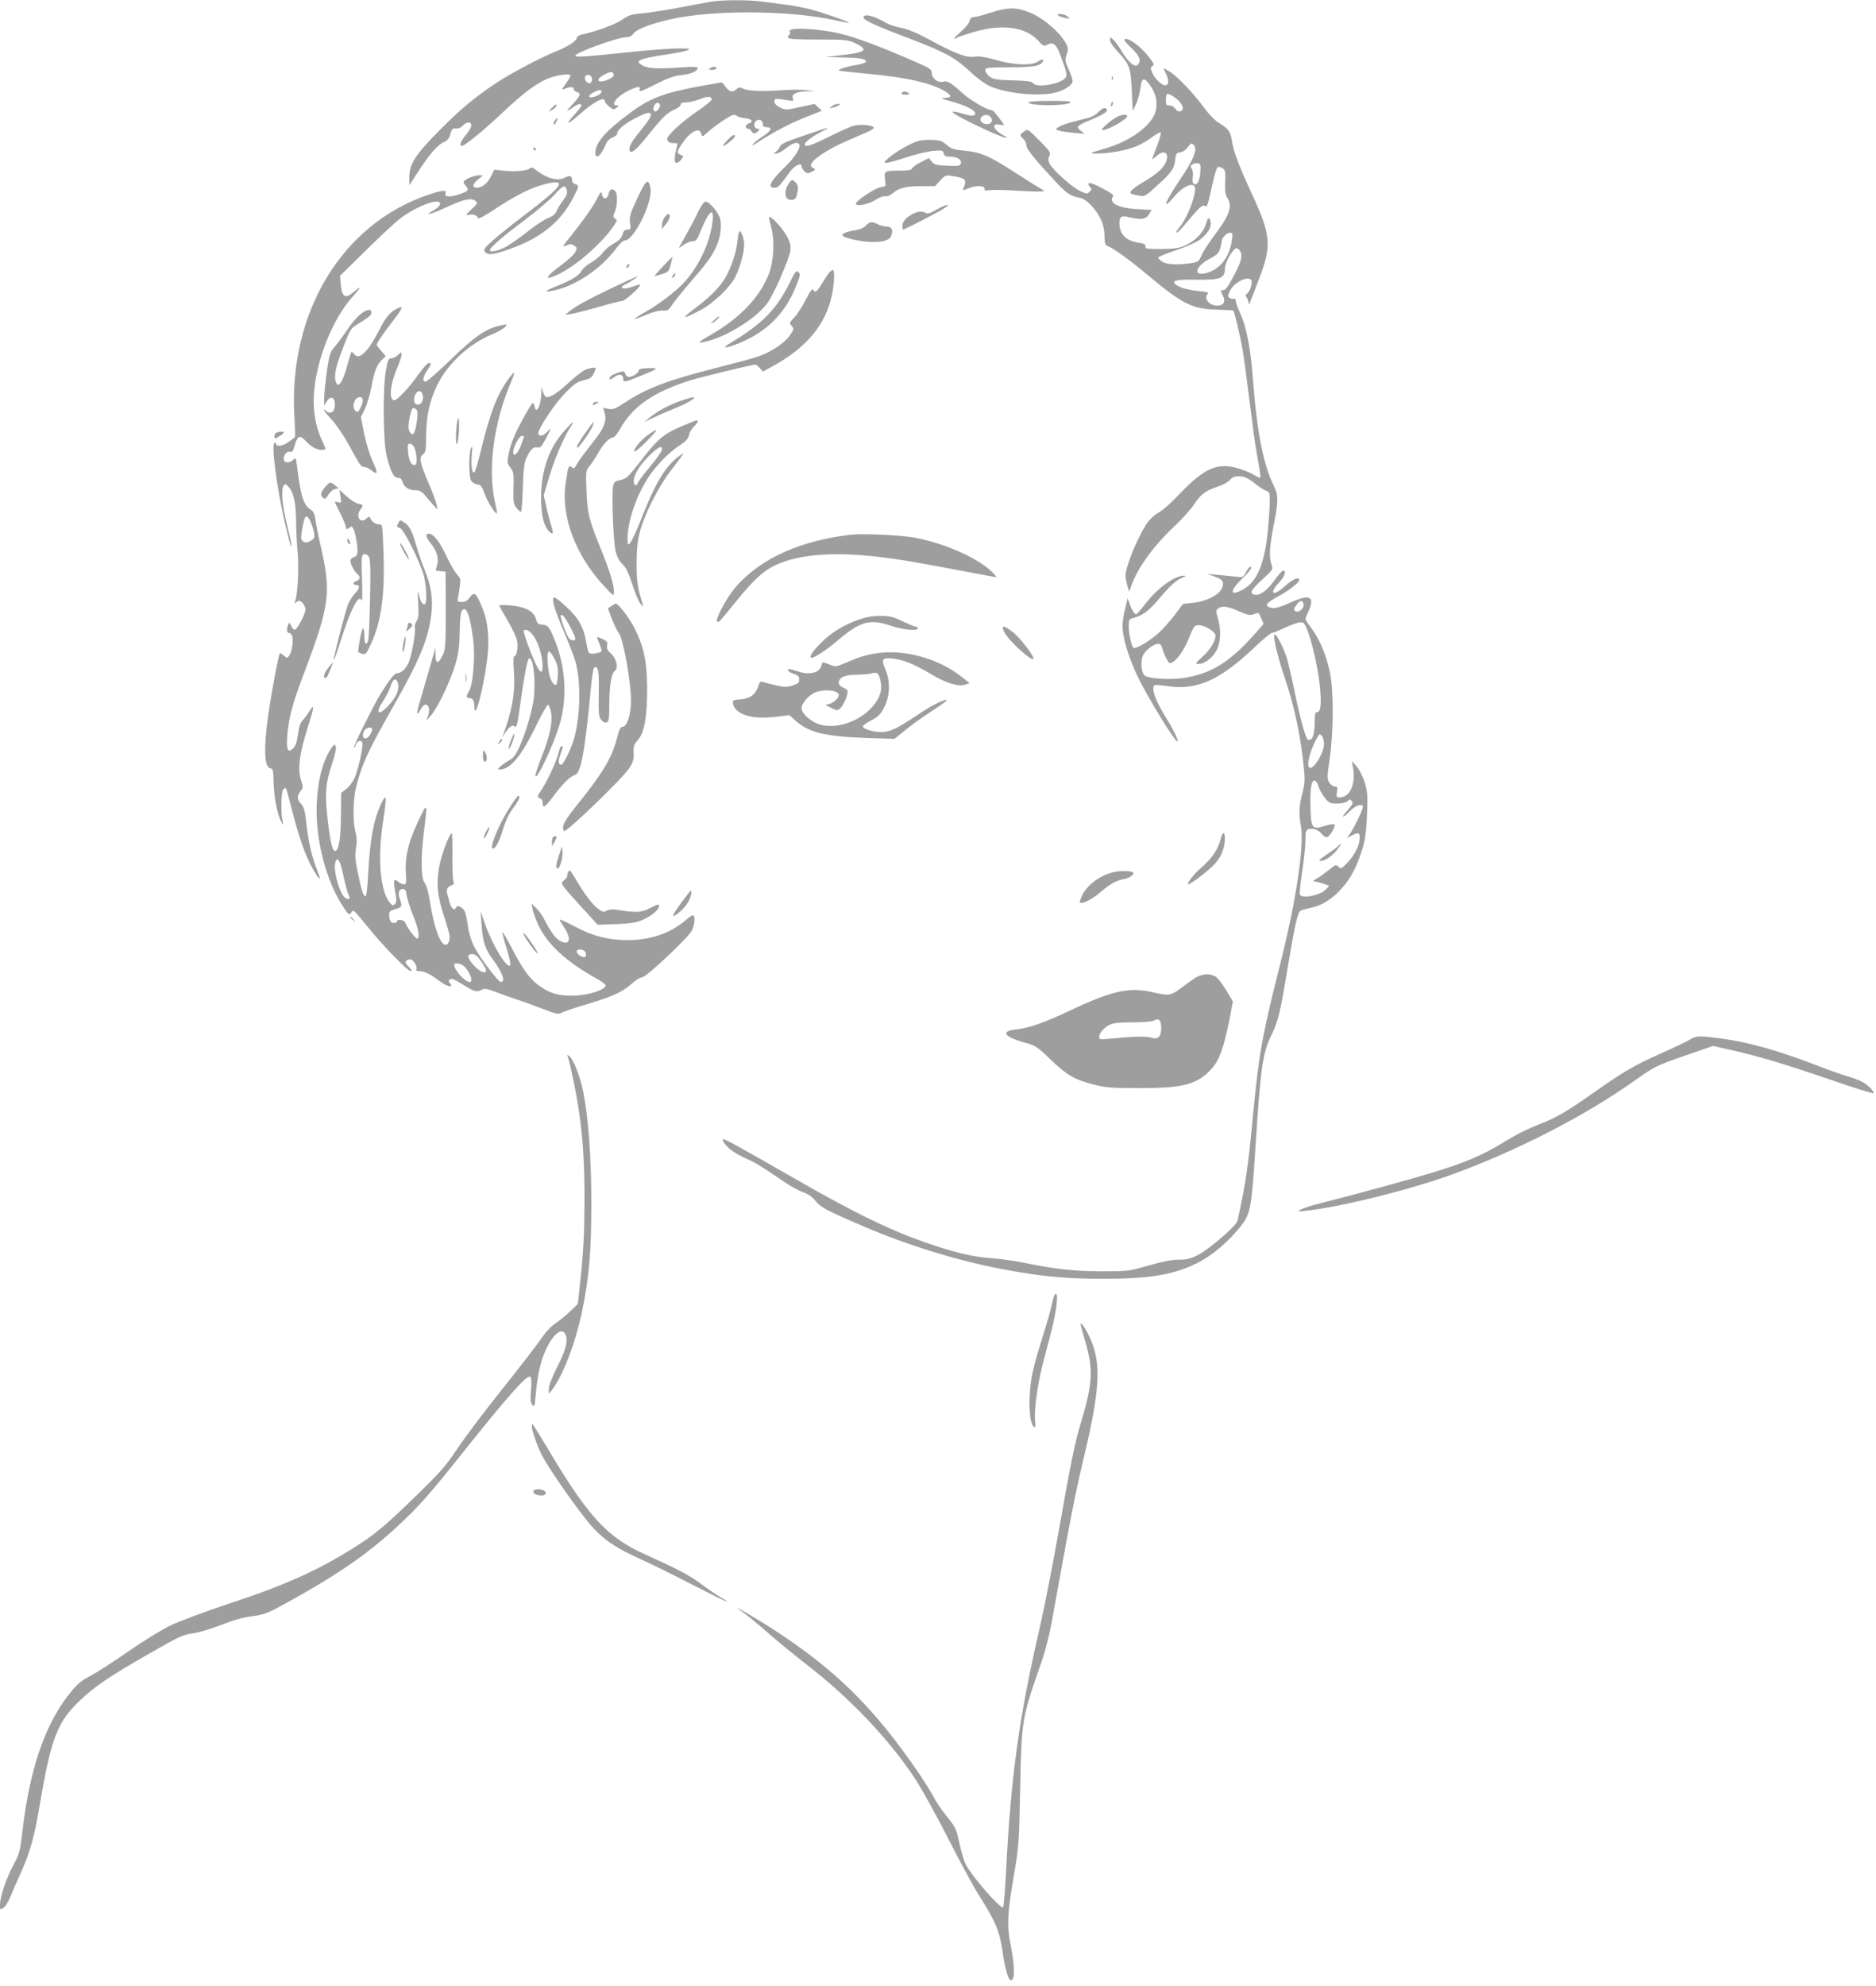 <?xml version="1.0" standalone="no"?>
<!DOCTYPE svg PUBLIC "-//W3C//DTD SVG 20010904//EN"
 "http://www.w3.org/TR/2001/REC-SVG-20010904/DTD/svg10.dtd">
<svg version="1.0" xmlns="http://www.w3.org/2000/svg"
 width="1210pt" height="1280pt" viewBox="0 0 1210 1280"
 preserveAspectRatio="xMidYMid meet">
<g transform="translate(0,1280) scale(0.1,-0.1)"
fill="#9e9e9e" stroke="none">
<path d="M4580 12788 c-30 -5 -127 -23 -215 -40 -88 -16 -192 -32 -232 -35
-61 -5 -79 -11 -120 -40 -42 -30 -167 -76 -265 -97 -16 -4 -28 -13 -28 -21 0
-18 -62 -58 -133 -86 -96 -38 -286 -138 -385 -203 -141 -93 -240 -176 -385
-324 -142 -145 -177 -202 -177 -287 l0 -49 59 90 c70 109 126 173 166 189 21
9 32 23 40 51 9 33 14 39 36 36 15 -2 32 5 44 18 23 26 55 27 55 1 0 -11 -16
-38 -35 -61 -34 -40 -45 -70 -26 -70 20 0 139 98 259 211 144 136 231 200 314
229 59 20 128 27 128 12 0 -5 -14 -28 -31 -52 -24 -33 -27 -41 -13 -35 41 17
64 18 64 2 0 -8 9 -17 20 -20 30 -8 25 -23 -27 -79 -47 -50 -45 -54 9 -16 29
20 48 23 48 7 0 -5 -24 -35 -52 -66 -55 -59 -36 -58 30 1 101 90 171 128 173
94 0 -7 13 -23 28 -35 25 -20 30 -21 47 -8 17 13 18 14 2 15 -47 1 7 65 82 99
58 26 73 27 65 2 -5 -16 14 -10 102 35 82 41 123 56 168 60 61 6 105 25 105
46 0 8 -31 9 -112 3 -145 -10 -205 -7 -240 11 -61 31 -30 46 153 73 72 10 136
24 142 31 14 15 -152 8 -383 -16 -280 -29 -334 -33 -348 -25 -24 13 268 121
329 121 19 0 34 8 45 24 17 26 109 62 235 91 272 62 766 60 1063 -5 49 -11 91
-19 92 -17 6 5 -172 67 -249 87 -41 10 -112 24 -158 30 -46 6 -117 15 -157 20
-88 12 -257 11 -332 -2z m-622 -470 c2 -10 -11 -21 -38 -32 -67 -27 -85 0 -22
33 41 22 56 22 60 -1z m-140 -22 c2 -10 -1 -23 -7 -29 -15 -15 -46 16 -37 38
8 21 40 15 44 -9z m62 -85 c0 -13 -22 -29 -53 -36 -36 -9 -36 10 1 29 31 17
52 20 52 7z"/>
<path d="M6395 12720 c-49 -16 -100 -30 -112 -30 -16 0 -25 -8 -29 -25 -3 -14
-29 -46 -57 -70 -50 -43 -56 -56 -18 -35 10 5 58 21 107 35 178 52 330 31 409
-56 30 -34 38 -38 56 -29 41 22 60 9 86 -60 49 -129 51 -140 25 -161 -47 -37
-182 -54 -199 -25 -6 11 -38 15 -130 18 -105 3 -125 6 -150 24 -15 12 -28 30
-28 40 0 18 10 19 145 20 155 0 201 7 221 30 19 23 3 27 -27 7 -43 -28 -156
-23 -272 11 -69 19 -105 25 -136 21 -53 -8 -119 16 -285 106 -87 47 -146 72
-191 80 -36 7 -81 22 -100 34 -76 45 -140 60 -140 32 0 -17 75 -52 290 -133
231 -88 298 -124 393 -212 47 -45 100 -83 133 -98 105 -46 303 -67 413 -43 57
12 114 47 119 72 2 9 -9 44 -24 77 -25 55 -26 64 -14 99 10 32 10 43 -3 67
-40 77 -150 170 -242 206 -80 32 -141 31 -240 -2z"/>
<path d="M6826 12700 c5 -5 25 -12 44 -16 33 -5 34 -5 16 10 -22 17 -77 23
-60 6z"/>
<path d="M5122 12613 c-24 -3 -32 -9 -28 -18 3 -8 1 -17 -5 -21 -6 -3 -8 -11
-6 -17 3 -9 58 -12 193 -12 172 0 193 -2 235 -21 94 -44 78 -61 -72 -78 l-114
-13 105 -3 c58 -1 116 -5 129 -9 45 -12 33 -28 -31 -39 -64 -10 -124 -29 -117
-37 2 -2 83 -11 179 -20 260 -24 418 -60 508 -115 42 -26 41 -40 -5 -41 -31 0
-22 -5 50 -25 84 -23 147 -55 147 -74 0 -19 -22 -20 -72 -5 -117 35 -96 12 63
-65 90 -44 178 -82 194 -85 30 -6 30 -6 -6 14 -66 37 -77 79 -17 67 26 -5 28
-4 16 12 -47 63 -63 82 -72 82 -30 0 -138 64 -191 112 -72 66 -95 79 -123 71
-33 -8 -72 22 -72 56 0 26 -8 31 -172 101 -227 97 -368 146 -470 164 -97 17
-199 25 -246 19z m1268 -568 c17 -21 5 -45 -23 -45 -34 0 -54 25 -37 45 16 19
44 19 60 0z"/>
<path d="M7160 12541 c0 -13 21 -44 49 -74 77 -82 84 -103 91 -252 l6 -130 22
46 c12 25 24 71 28 103 8 70 25 71 68 7 40 -59 46 -131 18 -188 -45 -86 -173
-171 -323 -213 -39 -11 -74 -22 -77 -25 -11 -10 99 -5 172 10 91 17 151 42
217 91 28 20 53 34 56 30 3 -3 -7 -40 -23 -83 -16 -43 -31 -82 -33 -88 -2 -5
10 3 27 18 62 58 97 4 44 -68 -18 -25 -60 -58 -109 -87 -81 -48 -111 -73 -100
-85 3 -3 25 -9 49 -13 42 -8 43 -8 119 62 94 84 112 109 119 168 4 40 8 45 32
48 17 2 36 15 49 33 17 24 24 27 35 18 32 -26 8 -89 -84 -225 -103 -154 -122
-209 -37 -110 49 58 107 88 128 67 24 -24 -39 -200 -97 -268 -15 -18 -23 -33
-18 -33 6 0 28 21 49 46 95 115 120 139 135 126 13 -10 19 7 42 115 15 70 32
131 39 135 6 4 21 1 32 -6 18 -12 20 -23 17 -89 -2 -61 1 -82 17 -108 31 -52
10 -109 -92 -244 -33 -44 -68 -99 -78 -122 -16 -38 -21 -42 -66 -49 -88 -13
-157 -10 -186 9 -15 10 -27 21 -27 26 0 5 49 26 109 46 61 20 128 49 151 64
66 44 95 102 71 140 -7 11 -12 3 -21 -28 -15 -56 -68 -113 -133 -142 -43 -19
-69 -23 -157 -24 -93 0 -105 2 -102 17 2 13 -8 18 -42 23 -85 13 -126 55 -126
130 0 39 14 47 66 34 75 -17 107 -12 125 20 l17 28 -92 5 c-93 5 -151 24 -163
54 -3 9 -1 20 6 27 8 8 -8 21 -61 49 -72 38 -98 46 -98 30 0 -4 5 -13 12 -20
10 -10 9 -16 -4 -28 -15 -15 -20 -15 -64 6 -51 25 -172 133 -194 174 -10 20
-11 32 -2 50 10 23 5 30 -64 100 -75 76 -76 76 -99 58 -30 -21 -30 -24 -5 -47
11 -10 20 -29 20 -42 0 -24 52 -88 195 -241 65 -69 90 -86 146 -96 26 -5 49
-20 79 -52 56 -61 84 -125 84 -197 1 -44 5 -58 18 -62 35 -12 139 -86 263
-190 223 -186 285 -217 444 -221 57 -2 105 -4 106 -6 7 -7 45 -167 59 -250 9
-48 29 -200 46 -338 17 -138 37 -288 46 -333 24 -129 27 -157 20 -157 -4 0
-26 11 -49 25 -24 13 -71 31 -105 40 -125 32 -209 -7 -362 -167 -52 -55 -111
-108 -132 -119 -20 -10 -50 -35 -68 -56 -56 -68 -150 -288 -150 -352 0 -14 5
-44 11 -66 l12 -40 12 35 c41 118 143 259 279 387 51 48 110 113 129 144 40
62 74 87 156 114 29 9 62 28 74 41 14 17 31 24 54 24 40 0 63 -11 118 -55 22
-18 50 -35 63 -39 19 -7 22 -14 22 -64 0 -31 -5 -110 -11 -175 -19 -219 -67
-341 -154 -392 -92 -54 -100 -19 -15 63 33 32 60 64 60 71 0 19 -18 3 -36 -31
-16 -30 -16 -31 -77 -24 -34 4 -87 9 -117 12 l-55 5 50 -18 c38 -14 51 -24 53
-41 8 -57 -82 -116 -196 -128 l-62 -7 -51 -68 c-28 -37 -75 -91 -106 -119 -57
-52 -147 -105 -162 -96 -13 8 -31 90 -31 140 0 41 3 46 28 52 60 15 104 47
171 128 71 84 108 117 152 135 18 7 20 10 6 10 -58 2 -168 -77 -247 -178 -30
-39 -58 -71 -61 -71 -12 0 -29 27 -42 65 l-14 39 -16 -67 c-9 -36 -17 -85 -17
-109 0 -82 42 -217 109 -352 65 -129 229 -396 244 -396 12 0 -20 69 -68 146
-74 118 -103 201 -77 218 4 2 42 -1 85 -7 188 -27 334 38 556 248 55 52 106
95 114 95 7 0 35 11 63 24 75 35 120 50 137 43 33 -12 100 -274 112 -434 8
-101 2 -143 -20 -143 -11 0 -15 -13 -15 -54 0 -72 -10 -117 -27 -123 -8 -3
-16 -3 -19 -1 -14 15 -49 140 -80 291 -19 95 -44 201 -55 237 -20 63 -64 150
-76 150 -17 0 14 -135 67 -290 60 -180 98 -359 119 -563 9 -85 7 -107 -9 -170
-21 -78 -24 -137 -10 -207 24 -123 -29 -484 -132 -890 -119 -472 -138 -580
-178 -995 -30 -322 -45 -420 -98 -663 -6 -32 -184 -186 -256 -222 -48 -24 -72
-30 -124 -30 -45 0 -105 -12 -196 -38 -129 -37 -133 -37 -306 -37 -178 1 -296
14 -505 57 -55 11 -147 24 -205 28 -114 9 -216 32 -380 87 -249 83 -489 198
-890 429 -363 208 -451 256 -457 251 -9 -10 28 -55 65 -79 20 -14 62 -36 93
-50 56 -25 96 -50 238 -147 41 -28 95 -57 121 -66 32 -11 57 -28 79 -55 34
-43 80 -67 322 -170 274 -117 595 -216 879 -270 240 -46 401 -62 635 -63 312
-1 469 24 622 99 103 51 209 141 291 247 57 75 64 113 87 465 35 548 47 638
104 757 46 94 57 141 110 460 46 272 61 335 81 346 8 4 40 12 71 19 111 22
231 136 289 276 49 118 62 180 67 326 5 119 3 145 -15 205 -13 40 -34 82 -52
103 l-31 35 7 -40 c20 -108 -18 -194 -85 -195 -21 0 -23 3 -18 35 5 30 3 35
-13 35 -11 0 -27 11 -36 25 -15 24 -15 34 2 153 26 174 26 444 1 562 -24 110
-67 211 -117 278 -22 29 -40 56 -40 61 0 5 9 29 21 55 41 93 5 108 -121 51
-77 -35 -104 -41 -134 -29 -30 12 -16 29 55 68 72 39 139 91 139 107 0 23 -45
5 -89 -36 -79 -74 -112 -56 -40 22 37 41 48 73 24 75 -5 1 -30 -28 -55 -63
-47 -66 -96 -101 -130 -92 -33 9 -23 28 51 97 70 64 71 66 60 97 -17 49 -13
116 14 253 31 156 31 194 1 254 -68 136 -111 357 -136 702 -14 186 -42 326
-80 408 -16 35 -30 73 -30 83 0 10 -5 16 -12 14 -7 -3 -20 -1 -28 5 -12 8 -12
13 2 44 27 55 114 100 138 71 12 -15 -8 -77 -29 -90 -8 -4 -9 -11 -3 -18 6 -7
12 -21 14 -32 l5 -20 7 20 c4 11 27 70 50 130 91 231 87 294 -44 575 -81 175
-116 268 -125 336 -9 56 -23 76 -82 111 -26 15 -63 53 -95 96 -64 89 -170 201
-220 233 -21 13 -39 24 -42 24 -2 0 5 -17 16 -38 19 -40 16 -72 -7 -72 -22 0
-67 43 -82 79 -14 32 -14 37 0 45 13 9 10 17 -23 59 -60 75 -139 131 -158 112
-4 -3 17 -28 46 -55 54 -50 66 -86 38 -109 -19 -16 -57 17 -100 87 -19 32 -44
66 -56 77 -20 18 -20 18 -20 -4z m451 -400 c23 -29 24 -50 2 -58 -11 -4 -22 1
-31 15 -8 12 -25 22 -38 22 -21 0 -24 5 -24 33 0 19 3 37 6 40 9 9 62 -23 85
-52z m131 -451 c-4 -57 -21 -88 -42 -75 -8 5 -10 20 -7 42 4 20 1 43 -6 54
-10 16 -9 21 3 29 8 6 24 9 35 8 18 -3 20 -9 17 -58z m204 -437 c-15 -110 -76
-189 -165 -213 -88 -23 -73 42 21 92 48 25 60 37 68 67 5 20 10 41 10 46 0 21
32 55 52 55 19 0 20 -4 14 -47z m54 -74 c16 -29 4 -73 -47 -166 -32 -60 -49
-83 -63 -83 -19 0 -19 -1 -3 -35 20 -41 6 -65 -36 -65 -52 0 -90 47 -60 77 7
7 -9 12 -53 16 -76 8 -127 22 -153 42 -35 26 1 35 135 32 151 -2 180 9 180 70
0 40 53 133 76 133 7 0 18 -9 24 -21z m408 -2276 c4 -27 -36 -57 -54 -42 -11
9 -9 17 8 40 24 33 41 33 46 2z m-418 -43 c56 -25 73 -28 95 -20 35 13 33 15
50 -26 l15 -36 -59 -67 c-160 -180 -280 -254 -455 -281 -87 -13 -225 -5 -251
14 -25 18 -31 96 -11 135 18 34 69 71 98 71 11 0 20 -11 24 -27 4 -16 15 -45
26 -66 16 -31 22 -36 37 -28 37 20 78 80 110 159 32 78 35 82 65 82 36 0 106
-43 106 -66 0 -36 -34 -93 -83 -136 -49 -45 -50 -48 -26 -48 39 0 91 40 117
90 26 53 29 133 7 206 -13 45 -13 50 2 62 26 19 59 15 133 -18z m550 -855 c0
-59 -73 -175 -96 -152 -20 20 12 129 60 206 13 21 36 -14 36 -54z m-35 -276
c5 -19 24 -51 40 -72 27 -34 34 -37 79 -37 30 0 56 6 66 15 15 14 19 14 29 1
10 -12 5 -22 -25 -56 -48 -53 -39 -61 11 -10 38 39 85 54 85 28 0 -18 -56
-134 -81 -170 l-22 -30 31 16 c44 23 52 20 52 -16 -1 -47 -31 -108 -79 -158
-39 -41 -43 -43 -58 -27 -16 15 -19 14 -57 -17 -23 -18 -56 -43 -75 -54 l-34
-21 29 -6 c16 -4 40 -11 53 -16 l24 -10 -22 -23 c-36 -38 -156 -61 -167 -32
-3 8 4 75 15 149 12 75 21 165 21 201 0 56 3 66 20 71 29 9 62 -3 86 -31 12
-15 26 -22 36 -19 19 8 55 72 45 81 -4 4 -32 0 -63 -10 -82 -26 -88 -17 -92
127 -4 114 7 172 30 165 7 -3 17 -20 23 -39z"/>
<path d="M8635 7350 c-4 -6 -37 -31 -73 -55 -53 -36 -62 -45 -43 -45 29 0 81
38 111 80 12 16 19 30 16 30 -3 0 -8 -5 -11 -10z"/>
<path d="M4580 12360 c-12 -8 -9 -10 13 -10 15 0 27 5 27 10 0 13 -20 13 -40
0z"/>
<path d="M7171 12294 c0 -11 3 -14 6 -6 3 7 2 16 -1 19 -3 4 -6 -2 -5 -13z"/>
<path d="M4545 12250 c-261 -47 -350 -80 -484 -180 -157 -116 -221 -191 -221
-255 0 -47 36 -20 64 48 11 26 25 42 46 50 16 6 30 17 30 23 0 26 44 64 121
104 115 60 128 37 40 -70 -60 -73 -81 -107 -81 -129 0 -44 37 -17 124 92 90
113 120 141 169 162 20 8 37 22 37 30 0 10 11 15 35 15 19 0 58 9 86 20 53 21
79 21 79 -2 -1 -7 -42 -41 -93 -75 -51 -35 -117 -88 -147 -118 -46 -47 -53
-58 -43 -73 6 -10 21 -16 38 -15 25 2 27 0 20 -25 -17 -67 -17 -102 -2 -102 9
0 23 10 31 22 15 21 15 23 -4 30 -27 10 -25 22 10 73 54 79 112 108 123 63 6
-22 7 -22 39 8 43 40 153 114 170 114 8 0 18 -4 24 -9 5 -5 27 -11 48 -13 43
-3 59 -23 27 -33 -24 -7 -28 -35 -6 -35 9 0 18 -7 21 -15 4 -8 12 -15 19 -15
7 0 18 7 25 15 10 12 10 15 -3 15 -22 0 -30 31 -13 48 19 19 46 8 46 -18 0
-15 7 -20 25 -20 39 0 30 -24 -24 -58 -26 -17 -55 -40 -62 -49 -12 -15 -10
-15 16 2 133 85 226 133 358 184 l68 27 -24 22 -23 22 -93 -20 c-90 -20 -94
-20 -130 -3 -23 12 -36 25 -36 38 0 21 6 22 83 9 38 -6 42 -5 36 11 -11 27 22
45 85 46 l56 2 -58 6 c-32 4 -110 3 -175 -2 -121 -8 -202 -3 -235 14 -14 8
-23 7 -36 -5 -26 -24 -47 -19 -71 14 -12 17 -24 30 -28 29 -4 -1 -52 -9 -107
-19z m-288 -126 c2 -5 -3 -19 -11 -29 -21 -28 -43 -7 -26 25 11 21 31 23 37 4z"/>
<path d="M5815 12200 c-4 -6 7 -10 27 -10 25 0 29 3 18 10 -19 13 -37 13 -45
0z"/>
<path d="M6635 12141 c-14 -24 244 -26 268 -2 8 8 -26 11 -125 11 -75 0 -139
-4 -143 -9z"/>
<path d="M7167 12131 c-4 -17 -3 -21 5 -13 5 5 8 16 6 23 -3 8 -7 3 -11 -10z"/>
<path d="M3559 12104 c-23 -25 -23 -26 -2 -15 23 12 38 29 31 37 -3 2 -15 -8
-29 -22z"/>
<path d="M5364 12114 c-18 -14 -18 -15 6 -8 14 3 32 10 40 15 12 7 11 8 -6 9
-11 0 -29 -7 -40 -16z"/>
<path d="M7086 12079 c-15 -16 -44 -33 -64 -38 -20 -5 -66 -17 -102 -26 -36
-9 -76 -24 -89 -32 -25 -16 -25 -16 -4 -24 11 -4 54 -11 94 -15 l74 -7 -25 21
c-31 25 -25 32 60 67 102 42 130 65 97 78 -8 3 -26 -8 -41 -24z"/>
<path d="M7195 12041 c-50 -31 -101 -80 -85 -80 35 -1 160 70 160 90 0 16 -43
10 -75 -10z"/>
<path d="M3580 12025 c-6 -8 -10 -19 -8 -26 2 -6 9 0 16 15 13 29 10 33 -8 11z"/>
<path d="M5508 11990 c-21 -5 -92 -37 -158 -70 -112 -56 -160 -72 -160 -52 0
15 44 49 105 81 71 38 70 38 -113 -24 -116 -39 -145 -53 -152 -71 -5 -12 -17
-27 -27 -33 -17 -10 -16 -10 3 -11 12 0 41 16 65 35 44 35 73 43 84 25 12 -20
-27 -84 -94 -148 -92 -90 -114 -132 -67 -132 25 0 33 8 99 100 32 44 77 66 77
37 0 -8 9 -22 19 -31 17 -16 22 -16 48 -3 24 13 25 16 11 22 -10 4 -18 13 -18
19 0 32 106 104 235 159 44 19 102 44 129 56 30 13 46 25 40 31 -14 14 -85 20
-126 10z"/>
<path d="M4690 11895 c-19 -19 -30 -35 -25 -35 13 0 75 50 75 61 0 17 -16 9
-50 -26z"/>
<path d="M5919 11890 c-45 -13 -142 -69 -184 -105 -34 -29 -37 -34 -19 -35 12
0 71 16 130 36 60 20 137 38 172 41 58 5 64 4 69 -16 4 -17 13 -21 42 -21 46
0 77 -20 68 -45 -6 -15 -18 -17 -88 -13 -70 3 -84 6 -99 26 l-19 23 -51 -26
c-28 -14 -53 -32 -57 -40 -4 -11 -23 -15 -78 -15 -100 0 -103 -2 -97 -55 l4
-44 -40 -10 c-39 -11 -152 -87 -152 -103 0 -21 78 -7 124 22 28 18 55 28 66
25 11 -3 29 4 46 18 43 36 88 47 186 47 l89 0 33 36 c31 34 37 36 74 30 91
-14 100 -23 77 -78 -7 -17 -5 -17 29 -3 49 21 106 20 106 -1 0 -13 7 -15 33
-10 17 3 102 2 187 -4 136 -8 188 -6 154 7 -5 2 -80 48 -165 103 -176 115
-233 139 -341 149 -58 5 -83 12 -100 28 -13 11 -33 26 -45 32 -25 12 -115 13
-154 1z"/>
<path d="M3440 11840 c0 -5 5 -10 11 -10 5 0 7 5 4 10 -3 6 -8 10 -11 10 -2 0
-4 -4 -4 -10z"/>
<path d="M3417 11714 c-14 -14 -96 -22 -160 -15 l-69 7 -23 -46 c-22 -43 -56
-70 -90 -70 -30 0 -27 24 6 51 l34 28 -27 1 c-32 0 -98 -29 -98 -44 0 -5 7
-17 16 -27 22 -24 13 -33 -51 -54 -59 -18 -91 -14 -81 10 8 22 -23 19 -110
-10 -559 -188 -906 -763 -865 -1435 4 -63 6 -119 4 -125 -2 -5 -24 -22 -47
-38 -41 -25 -76 -28 -76 -5 0 5 -5 6 -10 3 -21 -13 16 -292 66 -509 32 -137
44 -178 44 -148 0 6 -13 66 -30 134 -30 124 -38 221 -20 248 9 13 14 11 34
-12 31 -35 46 -106 46 -226 0 -53 5 -141 10 -195 9 -94 0 -269 -16 -313 -7
-17 -6 -17 9 -5 15 12 20 11 37 -4 11 -10 20 -30 20 -44 0 -29 -55 -131 -70
-131 -6 0 -16 12 -22 26 -11 23 -13 24 -19 7 -12 -30 -10 -53 5 -53 8 0 18 -9
21 -21 9 -28 -2 -102 -20 -125 -13 -18 -14 -18 -34 0 -12 11 -23 17 -26 14 -8
-8 -52 -237 -74 -393 -31 -212 -27 -341 12 -347 18 -3 20 -12 22 -98 3 -95 24
-202 51 -250 13 -24 13 -24 6 10 -12 58 -8 188 5 201 7 7 15 11 17 8 3 -3 23
-75 45 -162 43 -166 83 -279 132 -364 41 -71 54 -76 28 -11 -36 88 -59 187
-72 301 -9 89 -16 113 -34 134 -28 29 -29 53 -4 84 17 21 17 27 5 62 -27 77
-15 173 46 365 36 110 39 141 9 92 -12 -19 -32 -47 -45 -61 -18 -19 -26 -43
-32 -93 -6 -47 -15 -73 -29 -88 -36 -36 -47 -15 -40 81 8 110 35 210 104 391
169 445 180 526 115 815 -17 72 -33 153 -37 182 -5 39 -13 56 -31 68 -48 31
-64 83 -90 293 -5 41 -7 43 -23 28 -28 -25 -61 -21 -61 8 0 27 24 51 44 43 10
-4 18 8 26 39 18 63 33 72 65 38 39 -42 76 -64 108 -64 15 0 27 3 27 7 0 3
-12 30 -26 60 -38 82 -57 192 -49 296 15 217 120 481 249 624 55 61 60 77 11
34 -58 -51 -79 -39 -87 47 l-5 54 169 166 c93 91 192 184 221 205 108 82 264
137 255 90 -2 -10 -21 -28 -43 -40 -67 -38 -17 -26 84 21 113 52 159 62 186
42 19 -14 18 -16 -25 -56 -33 -31 -39 -41 -22 -36 28 9 60 -1 64 -19 2 -10 38
9 118 62 135 89 233 137 326 159 136 31 103 -16 -141 -201 -82 -62 -177 -138
-210 -168 -53 -48 -58 -56 -46 -71 19 -22 45 -20 142 13 206 69 341 174 422
329 43 81 44 88 17 95 -12 3 -20 14 -20 25 0 30 -13 34 -49 16 -45 -22 -114
-4 -180 47 -25 20 -34 23 -44 13z m239 -140 c5 -19 -1 -35 -25 -67 -18 -23
-36 -54 -42 -69 -7 -18 -24 -32 -53 -43 -24 -9 -86 -50 -137 -91 -52 -41 -116
-85 -143 -99 -49 -24 -96 -33 -96 -17 0 16 88 92 227 196 79 59 164 132 190
161 54 61 70 67 79 29z m-1652 -2139 c9 -20 18 -51 22 -69 5 -29 2 -37 -20
-51 -28 -19 -53 -14 -63 11 -5 13 13 114 24 137 9 16 23 5 37 -28z"/>
<path d="M4111 11523 c-47 -101 -53 -120 -47 -159 5 -41 4 -44 -17 -44 -17 0
-25 -8 -32 -32 -7 -24 -22 -39 -55 -57 -25 -13 -59 -41 -74 -62 -16 -21 -49
-48 -73 -61 -24 -13 -52 -37 -63 -55 -19 -33 -65 -60 -173 -103 -70 -27 -67
-37 5 -20 139 32 299 142 393 270 21 29 45 50 55 50 60 0 184 255 165 340 -14
64 -28 52 -84 -67z"/>
<path d="M5088 11618 c-37 -58 -25 -113 22 -106 20 2 26 11 33 46 7 36 5 47
-9 63 -22 24 -28 24 -46 -3z"/>
<path d="M3925 11549 c-8 -36 -38 -37 -43 0 -3 20 -9 15 -34 -35 -26 -51 -90
-141 -196 -273 -27 -34 -26 -35 21 -16 7 3 21 -1 32 -9 18 -13 18 -16 5 -42
-8 -15 -47 -51 -85 -79 -111 -82 -122 -108 -28 -65 109 49 282 198 358 309 26
38 27 44 13 52 -15 8 -15 13 -2 44 17 42 18 117 2 133 -20 20 -36 13 -43 -19z"/>
<path d="M4500 11429 c-18 -39 -53 -105 -77 -147 -24 -41 -43 -77 -43 -79 0
-2 14 6 30 19 17 12 42 22 57 23 23 0 30 9 53 68 52 127 87 157 76 62 -15
-132 -81 -278 -175 -386 -50 -59 -172 -152 -267 -205 -36 -20 -63 -38 -61 -40
2 -2 36 10 76 27 44 19 86 29 106 27 30 -2 37 2 62 40 16 23 65 84 109 135
110 127 137 164 168 225 30 59 42 131 32 187 -8 41 -69 115 -95 115 -11 0 -29
-25 -51 -71z"/>
<path d="M6041 11449 c-45 -26 -58 -29 -73 -20 -43 27 -148 -33 -148 -84 0
-14 2 -25 5 -25 9 0 219 108 260 134 57 36 20 32 -44 -5z"/>
<path d="M4286 11398 c-9 -12 -16 -34 -16 -48 l0 -25 25 30 c25 30 33 65 16
65 -6 0 -17 -10 -25 -22z"/>
<path d="M4960 11396 c0 -2 7 -33 16 -68 21 -82 14 -211 -15 -289 -59 -155
-189 -291 -386 -403 -85 -48 -83 -56 6 -30 132 39 304 151 369 241 42 57 142
287 148 338 3 30 -2 53 -18 84 -31 61 -120 155 -120 127z"/>
<path d="M5584 11345 c-13 -14 -38 -25 -70 -30 -57 -8 -90 -23 -78 -35 17 -17
128 -40 190 -40 76 0 112 12 123 42 14 37 2 58 -33 58 -17 1 -42 7 -56 15 -34
19 -51 17 -76 -10z"/>
<path d="M4756 11245 c-7 -74 -40 -170 -78 -236 -36 -61 -103 -128 -200 -200
-89 -66 -76 -69 37 -10 84 44 193 147 228 217 30 60 57 157 57 207 0 37 -18
87 -30 87 -4 0 -10 -29 -14 -65z"/>
<path d="M4276 11083 c-33 -35 -57 -63 -55 -63 2 0 24 6 48 13 41 13 45 17 57
63 7 27 12 49 11 49 -1 0 -29 -28 -61 -62z"/>
<path d="M4047 11093 c-4 -3 -7 -11 -7 -17 0 -6 5 -5 12 2 6 6 9 14 7 17 -3 3
-9 2 -12 -2z"/>
<path d="M5106 11002 c-96 -197 -178 -282 -406 -420 -51 -31 -15 -27 70 7 175
72 295 192 363 363 31 76 32 82 14 96 -10 9 -19 -1 -41 -46z"/>
<path d="M5343 11036 c-10 -13 -30 -45 -45 -70 -28 -47 -44 -57 -54 -32 -4 9
-21 -15 -45 -62 -21 -42 -54 -94 -74 -116 -34 -36 -35 -39 -19 -57 16 -18 15
-21 -10 -59 -33 -50 -126 -112 -209 -139 -34 -12 -152 -43 -261 -71 -318 -80
-458 -133 -597 -226 -60 -40 -75 -45 -104 -40 l-34 7 9 -33 c15 -51 -5 -101
-76 -189 -35 -44 -76 -99 -91 -122 -15 -23 -28 -44 -30 -46 -1 -2 -9 2 -17 8
-18 15 -21 6 -37 -99 -33 -216 61 -468 249 -670 59 -63 61 -64 62 -36 0 45
-26 132 -79 263 -82 202 -93 243 -98 388 -5 128 -5 131 19 160 14 17 40 56 58
88 32 57 71 97 95 97 7 0 27 25 45 56 82 146 218 239 455 313 79 24 397 101
419 101 3 0 15 -10 26 -22 l21 -23 62 34 c217 118 343 269 382 456 17 79 20
165 6 165 -5 0 -18 -11 -28 -24z"/>
<path d="M4340 11025 c-7 -9 -8 -15 -2 -15 5 0 12 7 16 15 3 8 4 15 2 15 -2 0
-9 -7 -16 -15z"/>
<path d="M3954 10947 c-165 -79 -246 -123 -284 -156 l-25 -21 40 6 c22 4 101
24 175 45 74 22 143 39 154 39 16 0 116 89 116 104 0 3 -19 -1 -41 -9 -47 -17
-79 -19 -79 -6 0 5 12 14 28 20 24 11 84 52 72 50 -3 -1 -73 -33 -156 -72z"/>
<path d="M2555 10808 c-41 -23 -68 -55 -105 -128 -73 -145 -134 -205 -164
-164 -8 10 -17 17 -20 14 -2 -3 -14 -41 -26 -85 -31 -116 -62 -156 -76 -99 -9
37 1 85 41 193 51 133 56 143 93 166 86 53 97 62 97 80 0 14 -6 19 -20 17 -36
-7 -84 -52 -135 -128 -28 -41 -65 -90 -82 -110 -29 -33 -34 -48 -50 -158 -9
-66 -17 -143 -17 -171 l0 -50 17 28 c30 49 64 15 48 -49 -7 -26 -34 -32 -54
-12 -7 7 -12 8 -12 4 0 -5 24 -34 53 -65 28 -31 76 -102 106 -157 76 -139 79
-144 100 -144 10 0 30 -9 44 -20 44 -35 47 -22 12 53 -20 43 -43 116 -56 180
l-21 109 25 51 c14 29 33 92 42 140 19 104 35 146 69 178 l24 23 -29 34 c-16
18 -29 36 -29 40 0 11 46 79 108 158 63 81 68 100 17 72z m-215 -588 c0 -12
-7 -35 -16 -51 -12 -25 -18 -28 -30 -18 -28 23 -9 89 26 89 13 0 20 -7 20 -20z"/>
<path d="M4603 10734 c-20 -18 -22 -22 -7 -15 21 10 52 41 41 41 -3 0 -19 -12
-34 -26z"/>
<path d="M3216 10699 c-85 -20 -159 -72 -308 -216 -81 -79 -154 -143 -163
-143 -22 0 -18 30 10 72 29 43 30 48 10 48 -8 0 -37 -33 -65 -72 -58 -83 -137
-168 -156 -168 -37 0 -29 97 16 204 17 39 30 79 30 90 0 19 -1 19 -23 -2 -13
-12 -32 -22 -44 -22 -17 0 -22 -11 -34 -77 -21 -115 -18 -456 4 -548 26 -106
46 -145 73 -145 17 0 25 -7 30 -25 8 -34 41 -55 82 -55 25 0 41 -8 58 -27 13
-16 37 -44 54 -63 l32 -35 -6 32 c-3 18 -26 79 -50 135 -57 131 -65 171 -38
189 17 12 20 27 20 115 1 132 23 231 72 332 69 139 205 265 352 326 36 15 74
36 84 47 19 21 17 21 -40 8z m-488 -455 c3 -34 -18 -60 -43 -50 -30 11 -9 90
23 84 11 -2 18 -15 20 -34z m-40 -87 c7 -8 7 -34 -1 -85 -12 -74 -26 -90 -47
-51 -11 19 -4 74 15 137 5 16 20 15 33 -1z m-18 -237 c17 -32 24 -106 10 -115
-22 -13 -43 22 -48 79 -4 46 -2 56 11 56 9 0 21 -9 27 -20z"/>
<path d="M3773 10415 c-18 -8 -63 -43 -101 -78 -68 -64 -117 -97 -145 -97 -8
0 -19 15 -25 33 l-10 32 -1 -47 c-2 -75 -34 -134 -43 -78 -2 12 -7 21 -12 21
-5 1 -38 -53 -73 -119 -44 -82 -68 -143 -79 -193 -15 -72 -15 -73 8 -103 21
-28 23 -40 20 -132 -2 -90 0 -104 19 -127 11 -15 24 -27 29 -27 4 0 10 69 12
153 3 113 9 162 22 192 24 55 46 77 72 71 18 -5 26 4 53 53 37 70 39 81 8 45
-27 -31 -64 -28 -53 4 22 57 111 187 171 248 58 59 78 73 120 83 42 10 53 18
66 47 16 33 16 34 -5 34 -11 -1 -36 -7 -53 -15z m-393 -429 c0 -2 -10 -29 -21
-60 -21 -53 -49 -76 -49 -38 1 30 39 102 55 102 8 0 15 -2 15 -4z"/>
<path d="M4120 10413 c0 -16 -40 -43 -63 -43 -11 0 -21 9 -24 20 -4 16 -11 19
-27 14 -46 -14 -64 -23 -71 -34 -13 -21 2 -21 28 0 29 23 57 17 57 -11 0 -25
5 -25 104 15 127 51 130 54 58 53 -41 -1 -62 -6 -62 -14z"/>
<path d="M3280 10358 c-72 -99 -117 -213 -175 -449 -19 -79 -39 -147 -44 -152
-16 -16 -24 38 -18 111 5 55 4 62 -5 42 -15 -33 -15 -179 0 -207 7 -12 24 -23
39 -25 24 -3 31 -11 49 -61 18 -52 70 -134 79 -125 2 2 -3 30 -11 63 -51 216
-10 526 105 789 12 27 19 51 17 53 -2 3 -19 -15 -36 -39z"/>
<path d="M4387 10215 c-74 -26 -155 -70 -202 -111 l-30 -25 60 29 c33 16 96
43 141 61 81 33 143 71 114 70 -8 0 -46 -11 -83 -24z"/>
<path d="M3825 10200 c-8 -13 5 -13 25 0 13 8 13 10 -2 10 -9 0 -20 -4 -23
-10z"/>
<path d="M2946 10064 c-3 -26 -6 -68 -5 -93 1 -72 18 -16 20 65 2 78 -6 92
-15 28z"/>
<path d="M4410 10058 c-126 -52 -166 -85 -270 -220 -88 -113 -99 -124 -138
-132 -37 -8 -42 -12 -48 -43 -10 -52 2 -350 16 -413 9 -39 22 -64 45 -87 24
-23 40 -57 64 -132 18 -55 41 -111 52 -123 16 -18 19 -19 15 -5 -34 107 -40
150 -40 267 1 95 6 144 22 205 30 111 117 284 193 384 103 135 99 129 62 103
-90 -64 -156 -174 -252 -419 -49 -123 -79 -176 -82 -142 -11 112 51 303 141
434 49 71 125 148 188 190 47 31 62 47 66 71 4 17 17 41 31 54 25 23 32 40 18
40 -5 0 -42 -15 -83 -32z m-140 -156 c0 -10 -34 -58 -75 -107 -41 -48 -77 -97
-81 -107 -9 -29 -29 -15 -26 18 5 44 44 103 105 162 59 55 77 63 77 34z"/>
<path d="M3640 10023 c-99 -111 -149 -255 -150 -425 0 -109 15 -181 45 -216
30 -35 39 -25 22 24 -7 21 -22 76 -32 121 l-18 81 37 124 c37 120 93 250 136
316 33 48 18 39 -40 -25z"/>
<path d="M3784 10022 c-48 -66 -68 -102 -61 -109 7 -6 93 116 101 145 4 12 6
22 4 22 -2 0 -22 -26 -44 -58z"/>
<path d="M4179 9996 c-49 -36 -93 -90 -87 -106 2 -6 37 23 78 65 80 80 83 95
9 41z"/>
<path d="M1788 10013 c-10 -2 -18 -13 -18 -24 0 -20 1 -20 30 -2 45 26 39 39
-12 26z"/>
<path d="M2096 9659 c-29 -35 -32 -51 -12 -68 12 -10 18 -6 33 19 10 17 29 34
42 37 l24 6 -22 19 c-31 24 -35 23 -65 -13z"/>
<path d="M2196 9600 c7 -41 6 -43 -14 -38 -12 4 -22 4 -22 2 0 -3 16 -36 35
-74 19 -38 35 -76 35 -85 0 -17 11 -20 26 -5 17 17 30 -8 43 -85 13 -78 9
-101 -20 -108 -10 -3 -19 -13 -19 -22 0 -21 25 -68 44 -84 22 -18 20 -38 -4
-46 -23 -7 -27 -25 -6 -25 29 0 28 -22 -2 -53 -17 -18 -38 -50 -47 -72 -18
-46 -98 -356 -92 -361 2 -2 21 51 42 118 21 68 53 158 73 201 33 73 53 93 66
65 3 -7 4 56 1 140 -5 136 -4 153 11 159 11 4 22 -1 31 -13 12 -16 14 -61 10
-269 -3 -137 -8 -260 -12 -272 -12 -39 -25 -25 -25 27 0 28 -4 50 -9 50 -8 0
-36 -148 -29 -155 1 -1 13 -6 26 -10 20 -6 26 1 57 69 65 141 89 319 78 598
-6 166 -6 168 -29 168 -23 0 -49 19 -57 42 -3 10 -10 8 -25 -6 -39 -34 -70 16
-37 60 20 27 19 31 -15 37 -16 4 -50 25 -75 48 l-46 42 7 -43z"/>
<path d="M2570 9431 c-13 -26 -13 -28 9 -34 25 -6 134 -226 156 -313 16 -68
20 -170 6 -178 -14 -9 -31 18 -40 65 -7 31 -8 16 -4 -53 5 -79 3 -102 -10
-121 -9 -14 -14 -33 -11 -44 7 -27 -22 -186 -42 -228 -18 -38 -48 -65 -74 -65
-16 0 -53 -48 -109 -139 -46 -77 -173 -332 -168 -338 3 -2 8 4 11 15 9 26 35
36 43 16 8 -20 -24 -167 -49 -226 -11 -26 -35 -59 -54 -73 l-34 -26 -1 -147
c-1 -152 -14 -227 -39 -227 -18 0 -34 78 -50 235 -15 142 -8 209 32 327 18 54
28 100 24 110 -7 17 -8 17 -23 -2 -57 -75 -93 -206 -100 -366 -10 -233 62
-506 177 -674 29 -43 33 -45 45 -28 16 21 8 28 111 -97 101 -124 254 -280 273
-280 10 0 7 9 -13 28 -22 24 -25 31 -13 41 8 6 21 9 29 6 20 -8 42 -50 34 -64
-5 -7 3 -11 19 -11 31 0 76 -22 125 -60 39 -31 80 -47 80 -31 0 5 -5 13 -10
16 -13 8 -3 25 15 25 8 0 42 -18 76 -40 65 -42 87 -47 117 -29 15 9 35 6 98
-18 43 -17 104 -38 134 -48 30 -9 101 -35 157 -57 96 -37 104 -38 130 -24 16
8 91 33 168 56 160 48 223 77 282 131 24 22 52 39 64 39 27 0 301 258 323 304
18 39 21 96 5 96 -6 0 -30 -16 -52 -36 -95 -80 -223 -124 -368 -124 -126 0
-226 26 -346 90 -51 27 -93 46 -93 42 0 -4 14 -27 30 -52 50 -75 33 -121 -30
-83 -30 17 -61 61 -104 145 -10 20 -32 49 -48 65 l-30 28 7 -35 c3 -19 21 -67
39 -106 57 -121 180 -234 369 -339 37 -20 66 -42 64 -49 -9 -27 -102 -58 -189
-63 -104 -6 -169 11 -240 63 -62 44 -104 103 -178 244 -32 63 -59 108 -60 100
0 -9 13 -58 30 -110 16 -52 25 -99 21 -103 -22 -22 -114 130 -162 266 l-29 82
6 -85 c8 -112 24 -160 74 -226 61 -82 83 -144 50 -144 -16 0 -137 160 -169
224 -20 38 -36 89 -42 131 -5 39 -14 82 -20 97 -12 29 -50 49 -57 29 -9 -26
-32 -8 -42 32 -6 23 -13 49 -16 58 -7 24 5 46 28 52 16 5 18 10 12 29 -4 13
-7 87 -6 166 1 78 -1 142 -4 142 -14 0 -66 -137 -80 -211 -22 -112 -13 -198
31 -328 19 -58 35 -115 35 -127 0 -32 -10 -54 -26 -54 -34 0 -74 109 -100 273
-10 65 -23 110 -35 126 -24 30 -26 161 -4 336 24 193 23 193 -49 36 -55 -118
-76 -218 -68 -316 4 -58 3 -65 -13 -65 -10 0 -27 7 -37 17 -28 25 -33 9 -19
-64 10 -56 10 -68 -2 -80 -12 -13 -17 -11 -36 13 -59 75 -76 285 -41 512 26
173 24 196 -12 120 -49 -104 -71 -225 -84 -461 -3 -70 -10 -130 -15 -133 -13
-8 -28 36 -51 151 -17 80 -19 111 -12 156 7 40 6 71 -3 105 -19 72 -16 217 6
299 37 142 76 227 233 503 172 303 228 436 249 593 14 101 1 191 -41 293 -16
39 -41 111 -55 159 -28 97 -44 128 -80 151 -23 15 -25 15 -35 -3z m-6 -1027
c16 -43 -5 -97 -62 -156 -65 -68 -83 -44 -28 38 19 28 39 70 46 92 11 42 33
55 44 26z m-164 -304 c0 -24 -25 -60 -42 -60 -20 0 -23 21 -8 51 11 19 50 27
50 9z m-185 -946 c12 -54 26 -109 33 -120 14 -26 6 -37 -18 -24 -38 20 -85
187 -66 235 13 36 32 4 51 -91z m408 -126 c4 -24 22 -81 41 -128 35 -83 46
-150 26 -150 -12 0 -67 74 -75 101 -7 20 -55 28 -55 9 0 -5 -9 -10 -19 -10
-21 0 -31 19 -31 55 0 20 8 26 40 35 43 12 46 17 28 66 -13 38 -5 64 20 64 15
0 21 -10 25 -42z m1141 -354 c18 -7 22 -44 5 -44 -20 0 -49 21 -49 35 0 16 18
19 44 9z m-661 -70 c17 -25 32 -51 32 -57 0 -27 -35 -15 -74 25 -48 50 -53 78
-16 78 19 0 34 -12 58 -46z m-106 -36 c38 -42 57 -98 33 -98 -31 0 -100 76
-100 110 0 19 46 10 67 -12z"/>
<path d="M2750 9346 c0 -7 13 -30 30 -51 38 -47 51 -95 39 -138 -5 -17 -9 -33
-9 -34 0 -1 15 -3 32 -5 l32 -3 1 -250 c0 -230 -2 -253 -20 -289 -29 -58 -45
-58 -46 1 l-1 48 -9 -35 c-5 -19 -30 -102 -54 -185 -52 -176 -59 -205 -51
-205 3 0 12 14 21 30 30 57 68 19 46 -45 l-11 -30 31 35 c42 48 123 217 155
325 22 73 27 113 29 212 1 83 6 127 15 138 28 33 52 -31 72 -188 14 -112 -1
-293 -27 -333 -20 -31 -19 -44 4 -44 21 0 31 -19 31 -55 0 -100 55 100 81 295
18 134 8 250 -30 342 -41 98 -51 106 -80 68 -16 -22 -30 -30 -52 -30 -29 0
-31 2 -25 28 3 15 9 49 12 75 6 43 4 51 -19 75 -14 15 -46 71 -71 124 -43 91
-81 138 -112 138 -8 0 -14 -6 -14 -14z"/>
<path d="M5495 9354 c-323 -36 -579 -148 -741 -328 -76 -84 -165 -263 -116
-232 6 3 54 60 107 126 111 138 178 200 252 235 157 75 395 92 713 50 130 -17
185 -27 490 -84 118 -23 219 -41 225 -41 5 1 -12 20 -38 44 -98 88 -309 178
-492 211 -90 16 -325 27 -400 19z"/>
<path d="M2240 9318 c0 -9 5 -20 10 -23 13 -8 13 5 0 25 -8 13 -10 13 -10 -2z"/>
<path d="M2580 9296 c0 -12 53 -107 57 -102 3 2 -5 21 -16 43 -26 49 -41 70
-41 59z"/>
<path d="M3572 8903 c6 -27 36 -109 69 -184 32 -74 65 -161 73 -192 34 -131
29 -345 -11 -487 -19 -67 -70 -170 -83 -170 -19 0 -21 25 -5 69 18 51 18 51 6
51 -5 0 -11 -14 -15 -30 -10 -51 -66 -176 -106 -239 -36 -56 -38 -60 -19 -66
12 -4 19 -15 19 -31 0 -39 17 -28 74 50 57 76 102 120 135 131 38 12 63 146
102 558 6 70 16 130 21 133 26 16 33 -20 30 -165 -2 -132 -1 -151 16 -171 12
-15 25 -21 35 -17 14 5 17 24 17 119 1 125 13 197 37 215 23 18 8 80 -27 111
-22 19 -28 32 -24 51 4 22 -1 29 -31 42 -40 19 -40 20 -20 -28 8 -19 15 -41
15 -48 0 -13 -63 -25 -80 -15 -5 3 -14 37 -20 75 -15 92 -51 155 -130 226 -80
73 -91 75 -78 12z m112 -156 c29 -57 32 -69 20 -74 -9 -3 -22 1 -31 9 -18 19
-64 144 -56 152 11 10 29 -14 67 -87z"/>
<path d="M3943 8894 l-22 -16 25 -66 c13 -36 35 -80 47 -96 28 -38 78 -319 77
-436 -1 -89 -26 -165 -54 -165 -14 0 -22 -16 -36 -71 -33 -128 -91 -226 -254
-428 -90 -112 -106 -144 -88 -173 10 -15 378 339 420 405 26 39 31 57 29 98
-2 44 2 55 29 86 41 47 59 154 58 343 -2 161 -21 254 -79 371 -31 64 -107 165
-123 163 -4 0 -17 -7 -29 -15z"/>
<path d="M3220 8896 c0 -2 24 -45 54 -96 30 -50 57 -109 61 -130 8 -45 -2
-100 -17 -100 -7 0 -8 -29 -4 -88 11 -137 -8 -255 -68 -417 l-8 -20 13 20 c26
43 52 65 64 55 17 -15 22 0 40 137 23 168 46 292 56 298 29 19 48 -160 29
-275 -15 -90 -51 -207 -90 -295 -21 -47 -38 -70 -61 -83 -17 -9 -43 -27 -58
-39 -22 -19 -23 -22 -8 -23 66 -1 139 85 230 272 39 81 76 147 82 145 5 -2 14
-23 19 -48 12 -62 -7 -152 -60 -287 -25 -63 -43 -119 -41 -125 9 -29 118 202
156 332 54 179 38 393 -43 574 -26 60 -36 70 -74 71 -20 1 -28 8 -34 33 -11
42 -47 69 -109 82 -49 11 -129 15 -129 7z m208 -179 c34 -36 64 -116 70 -184
9 -112 -24 -74 -91 105 -19 50 -32 94 -29 97 11 11 29 4 50 -18z m150 -167
c18 -35 22 -58 20 -105 -2 -33 -7 -60 -12 -60 -25 0 -47 54 -53 134 -7 97 6
106 45 31z"/>
<path d="M5539 8806 c-99 -35 -177 -83 -246 -152 -53 -53 -79 -94 -58 -94 20
0 95 50 166 110 148 126 209 143 349 95 74 -25 170 -34 170 -15 0 6 -6 10 -13
10 -7 0 -45 16 -86 35 -62 30 -83 35 -144 35 -50 0 -93 -8 -138 -24z"/>
<path d="M2630 8776 c0 -8 -3 -23 -7 -33 -6 -17 -5 -17 15 1 26 22 27 32 7 40
-9 3 -15 0 -15 -8z"/>
<path d="M6479 8723 c27 -53 172 -185 186 -171 11 11 -81 132 -127 169 -66 52
-85 52 -59 2z"/>
<path d="M2602 8653 c-6 -26 -7 -52 -3 -56 7 -7 23 93 16 101 -2 2 -8 -18 -13
-45z"/>
<path d="M5655 8589 c-71 -11 -109 -22 -197 -60 -65 -28 -69 -29 -104 -14 -46
19 -54 19 -54 0 0 -8 -9 -24 -20 -35 -21 -21 -80 -27 -122 -11 -13 4 -36 11
-51 15 -42 10 -30 -14 13 -28 28 -9 35 -16 35 -36 0 -21 -7 -27 -43 -39 -36
-11 -52 -11 -110 2 -37 9 -74 18 -83 22 -13 5 -20 -2 -28 -28 -18 -54 -53 -80
-114 -85 -50 -4 -54 -6 -49 -28 13 -69 122 -103 271 -85 l93 11 40 -36 c84
-76 189 -101 455 -111 l182 -6 68 55 c37 31 114 86 171 123 57 37 101 69 99
71 -11 11 -97 -32 -190 -95 -129 -87 -179 -111 -237 -110 -52 1 -115 21 -115
37 0 6 25 23 55 39 46 24 60 38 84 86 37 73 40 167 5 246 -27 64 -18 74 56 65
68 -9 131 -35 239 -99 98 -59 178 -83 223 -68 l27 9 -54 43 c-146 116 -368
177 -545 150z m23 -172 c16 -62 -1 -117 -55 -177 -88 -98 -244 -145 -348 -106
-55 22 -105 69 -105 101 0 31 46 84 87 101 59 25 153 15 153 -16 0 -23 -45
-60 -74 -60 -15 -1 -9 -7 22 -22 41 -20 44 -20 62 -3 24 22 55 100 45 115 -4
6 -18 15 -31 20 -14 6 -24 18 -24 29 0 34 38 51 115 52 38 1 81 4 95 8 37 11
47 4 58 -42z"/>
<path d="M2118 8496 c-28 -34 -37 -66 -19 -66 5 0 11 6 14 13 3 6 12 29 21 50
9 20 15 37 14 37 -2 0 -15 -16 -30 -34z"/>
<path d="M3003 8430 c0 -25 2 -35 4 -22 2 12 2 32 0 45 -2 12 -4 2 -4 -23z"/>
<path d="M3296 8030 c-19 -48 -21 -75 -2 -40 14 27 29 80 22 80 -2 0 -11 -18
-20 -40z"/>
<path d="M3220 8018 c-12 -22 -12 -22 6 -6 10 10 15 20 12 24 -4 3 -12 -5 -18
-18z"/>
<path d="M3115 7930 c0 -26 4 -40 12 -40 7 0 13 10 13 23 0 13 -6 31 -13 41
-11 15 -12 12 -12 -24z"/>
<path d="M3281 7585 c-69 -110 -127 -255 -102 -255 18 0 41 44 66 126 16 53
39 101 65 135 38 51 49 79 32 79 -4 0 -31 -38 -61 -85z"/>
<path d="M3136 7441 c-9 -16 -16 -36 -16 -43 1 -7 10 4 21 25 11 22 18 41 15
44 -2 3 -12 -9 -20 -26z"/>
<path d="M7871 7384 c-15 -60 -58 -121 -123 -177 -48 -41 -99 -107 -83 -107
13 0 102 66 153 114 55 51 82 112 82 183 0 48 -16 41 -29 -13z"/>
<path d="M3567 7403 c-4 -3 -7 -18 -7 -32 l1 -26 14 25 c8 14 14 28 15 33 0 9
-14 9 -23 0z"/>
<path d="M3608 7295 c-22 -64 -25 -89 -13 -93 15 -6 36 67 33 108 l-3 35 -17
-50z"/>
<path d="M3667 7183 c-4 -3 -7 -14 -7 -24 0 -10 -9 -24 -21 -33 -28 -19 -25
-23 107 -168 l109 -119 115 4 c86 3 129 9 169 25 56 22 111 66 111 89 0 18 -3
17 -62 -13 -53 -27 -90 -28 -211 -8 -24 4 -48 2 -63 -6 -20 -11 -27 -10 -58
13 -37 29 -83 89 -140 185 -40 66 -39 65 -49 55z"/>
<path d="M7191 7180 c-96 -20 -184 -86 -216 -162 -14 -35 -14 -38 0 -38 25 0
76 29 130 75 59 50 97 70 146 79 35 6 68 30 57 42 -11 10 -74 12 -117 4z"/>
<path d="M4400 6989 c-67 -91 -74 -110 -32 -80 43 30 80 81 88 119 4 18 4 32
1 32 -3 0 -28 -32 -57 -71z"/>
<path d="M2260 6886 c0 -2 8 -10 18 -17 15 -13 16 -12 3 4 -13 16 -21 21 -21
13z"/>
<path d="M3390 6754 c31 -50 73 -104 78 -99 5 5 -75 122 -90 131 -6 4 -1 -10
12 -32z"/>
<path d="M7696 6488 c-25 -18 -67 -48 -92 -67 -54 -39 -70 -40 -174 -16 -146
33 -257 9 -520 -115 -181 -85 -266 -115 -359 -126 -100 -11 -75 -48 60 -85 69
-19 79 -26 165 -109 104 -100 157 -131 282 -162 75 -19 115 -22 292 -22 288 0
376 24 469 130 47 54 75 133 111 314 l22 115 -46 76 c-26 44 -56 81 -71 87
-46 21 -89 14 -139 -20z m-212 -274 c11 -29 6 -82 -9 -97 -12 -12 -22 -13 -52
-5 -36 10 -118 7 -270 -8 -57 -6 -63 -5 -63 12 1 26 29 59 67 78 24 12 62 16
150 16 65 0 125 5 133 10 22 14 37 12 44 -6z"/>
<path d="M10902 6100 c-18 -11 -103 -52 -188 -90 -173 -76 -243 -118 -449
-263 -165 -116 -231 -154 -344 -197 -45 -18 -108 -47 -140 -65 -31 -18 -92
-53 -135 -79 -109 -63 -223 -109 -411 -166 -151 -46 -485 -137 -714 -195 -58
-14 -116 -33 -130 -41 -25 -14 -23 -15 29 -9 220 23 668 134 939 232 413 149
855 375 1175 601 141 100 143 101 345 171 l170 59 127 -29 c166 -37 342 -90
648 -195 136 -47 253 -83 260 -81 6 2 -6 20 -27 40 -28 27 -60 44 -125 64 -48
14 -139 46 -202 71 -257 99 -449 154 -630 178 -139 18 -159 18 -198 -6z"/>
<path d="M3662 5989 c14 -36 58 -250 72 -350 26 -177 36 -332 36 -579 -1 -227
-6 -322 -31 -555 l-12 -110 -51 -49 c-28 -27 -71 -62 -94 -77 -27 -17 -64 -57
-97 -106 -30 -43 -142 -188 -250 -323 -108 -135 -236 -304 -284 -377 -79 -117
-110 -153 -290 -327 -146 -142 -230 -214 -304 -264 -262 -175 -487 -280 -877
-408 -161 -54 -328 -116 -385 -144 -55 -27 -177 -102 -270 -167 -94 -65 -204
-136 -244 -157 -61 -32 -83 -51 -137 -119 -155 -196 -254 -488 -299 -880 -15
-130 -18 -143 -59 -220 -47 -88 -86 -204 -86 -257 0 -31 1 -32 22 -18 13 8 34
42 46 74 13 32 44 103 68 156 59 130 86 228 123 448 71 417 113 523 256 658
100 95 191 156 455 307 184 106 212 118 272 126 39 5 116 28 183 54 79 31 144
50 203 57 82 11 96 17 257 106 303 169 489 298 675 470 148 137 203 199 467
531 254 317 372 449 392 437 9 -6 10 -29 6 -84 -5 -60 -3 -81 8 -97 14 -18 15
-13 22 60 11 129 32 223 66 295 52 113 113 152 131 85 10 -41 -5 -91 -63 -207
-29 -58 -49 -111 -49 -130 l0 -33 20 25 c71 92 152 304 194 505 46 221 60 385
60 695 0 303 -18 552 -53 727 -20 95 -62 204 -89 225 -13 11 -15 10 -10 -3z"/>
<path d="M6794 4433 c-19 -86 -38 -152 -74 -266 -23 -71 -50 -167 -60 -215
-22 -96 -26 -254 -9 -314 12 -47 33 -51 26 -5 -10 60 13 238 49 375 20 75 46
178 59 227 28 111 42 225 26 225 -6 0 -13 -12 -17 -27z"/>
<path d="M6970 4265 c0 -5 14 -59 32 -120 51 -175 45 -267 -33 -525 -37 -124
-64 -255 -144 -710 -37 -206 -89 -472 -116 -590 -135 -583 -188 -959 -220
-1580 -6 -124 -15 -229 -19 -234 -15 -15 -202 199 -241 276 -10 20 -28 78 -39
128 -24 109 -23 106 -90 190 -29 36 -65 90 -80 120 -16 30 -61 103 -102 162
-287 417 -534 659 -938 920 -98 63 -271 164 -216 126 49 -35 129 -99 206 -168
47 -41 154 -129 238 -194 278 -216 525 -476 694 -731 43 -66 139 -239 213
-385 74 -146 164 -312 201 -370 103 -162 131 -228 149 -350 20 -145 46 -219
66 -188 15 22 10 109 -12 218 -26 129 -22 204 22 461 30 174 32 204 39 544 9
456 9 452 139 827 23 65 52 179 66 260 124 688 147 804 201 1033 111 464 120
630 41 798 -26 55 -56 99 -57 82z"/>
<path d="M3430 3607 c0 -28 34 -125 65 -187 46 -91 254 -386 331 -469 76 -82
152 -132 305 -201 63 -28 214 -103 337 -166 209 -108 281 -139 175 -77 -26 15
-83 54 -127 87 -73 54 -144 91 -361 189 -231 104 -355 236 -590 626 -69 116
-128 211 -131 211 -2 0 -4 -6 -4 -13z"/>
<path d="M3440 3186 c0 -16 21 -26 56 -26 27 0 33 24 8 34 -28 11 -64 6 -64
-8z"/>
</g>
</svg>
